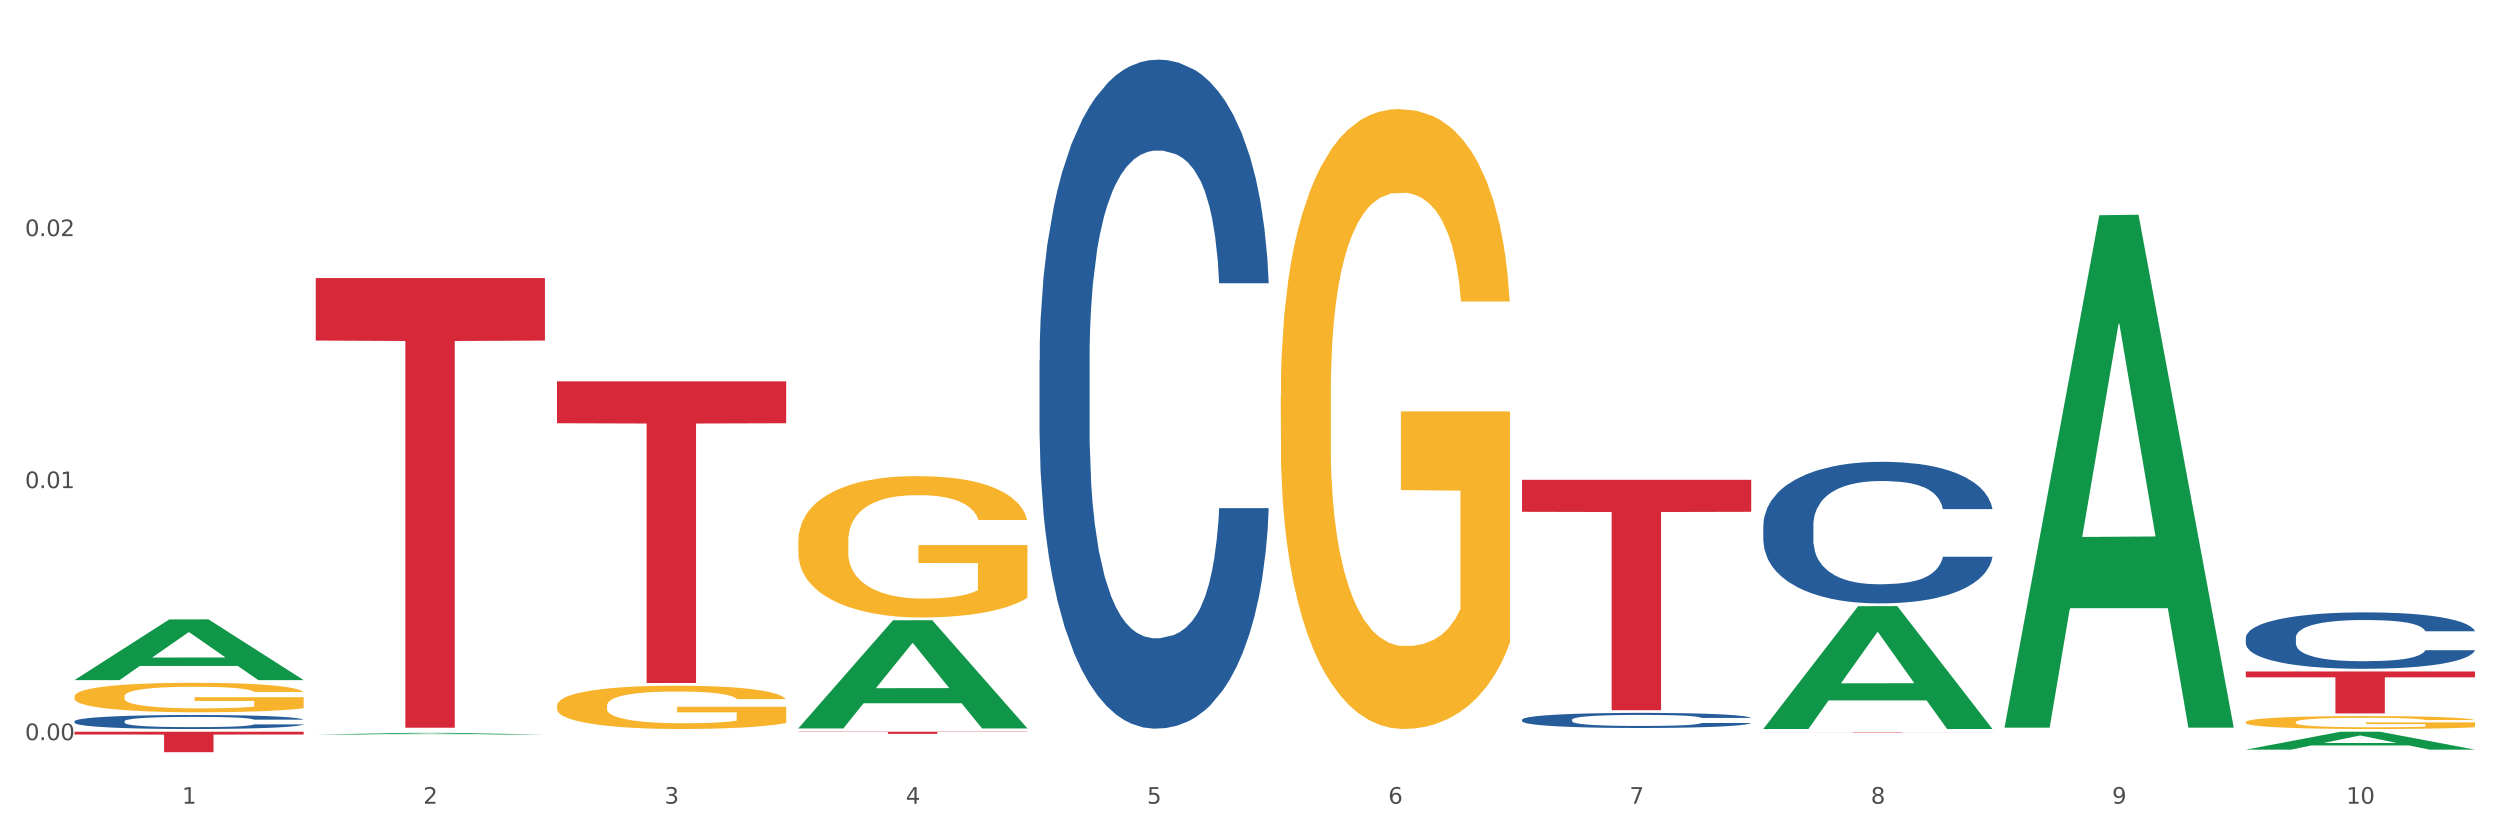 <?xml version="1.0" encoding="utf-8" standalone="no"?>
<!DOCTYPE svg PUBLIC "-//W3C//DTD SVG 1.1//EN"
  "http://www.w3.org/Graphics/SVG/1.1/DTD/svg11.dtd">
<svg xmlns:xlink="http://www.w3.org/1999/xlink" width="1080pt" height="360pt" viewBox="0 0 1080 360" xmlns="http://www.w3.org/2000/svg" version="1.1">
 <rect x="0" y="0" width="1080" height="360" fill="#333333" stroke="none"/>
 <defs>
  <style type="text/css">*{stroke-linejoin: round; stroke-linecap: butt}</style>
 </defs>
 <g id="figure_1">
  <g id="patch_1">
   <path d="M 0 360 
L 1080 360 
L 1080 0 
L 0 0 
z
" style="fill: #ffffff; stroke: #ffffff; stroke-linejoin: miter"/>
  </g>
  <g id="axes_1">
   <g id="matplotlib.axis_1">
    <g id="xtick_1">
     <g id="text_1">
      <!-- 1 -->
      <g style="fill: #4d4d4d" transform="translate(78.627 347.204) scale(0.096 -0.096)">
       <defs>
        <path id="DejaVuSans-31" d="M 794 531 
L 1825 531 
L 1825 4091 
L 703 3866 
L 703 4441 
L 1819 4666 
L 2450 4666 
L 2450 531 
L 3481 531 
L 3481 0 
L 794 0 
L 794 531 
z
" transform="scale(0.016)"/>
       </defs>
       <use xlink:href="#DejaVuSans-31"/>
      </g>
     </g>
    </g>
    <g id="xtick_2">
     <g id="text_2">
      <!-- 2 -->
      <g style="fill: #4d4d4d" transform="translate(182.851 347.204) scale(0.096 -0.096)">
       <defs>
        <path id="DejaVuSans-32" d="M 1228 531 
L 3431 531 
L 3431 0 
L 469 0 
L 469 531 
Q 828 903 1448 1529 
Q 2069 2156 2228 2338 
Q 2531 2678 2651 2914 
Q 2772 3150 2772 3378 
Q 2772 3750 2511 3984 
Q 2250 4219 1831 4219 
Q 1534 4219 1204 4116 
Q 875 4013 500 3803 
L 500 4441 
Q 881 4594 1212 4672 
Q 1544 4750 1819 4750 
Q 2544 4750 2975 4387 
Q 3406 4025 3406 3419 
Q 3406 3131 3298 2873 
Q 3191 2616 2906 2266 
Q 2828 2175 2409 1742 
Q 1991 1309 1228 531 
z
" transform="scale(0.016)"/>
       </defs>
       <use xlink:href="#DejaVuSans-32"/>
      </g>
     </g>
    </g>
    <g id="xtick_3">
     <g id="text_3">
      <!-- 3 -->
      <g style="fill: #4d4d4d" transform="translate(287.074 347.204) scale(0.096 -0.096)">
       <defs>
        <path id="DejaVuSans-33" d="M 2597 2516 
Q 3050 2419 3304 2112 
Q 3559 1806 3559 1356 
Q 3559 666 3084 287 
Q 2609 -91 1734 -91 
Q 1441 -91 1130 -33 
Q 819 25 488 141 
L 488 750 
Q 750 597 1062 519 
Q 1375 441 1716 441 
Q 2309 441 2620 675 
Q 2931 909 2931 1356 
Q 2931 1769 2642 2001 
Q 2353 2234 1838 2234 
L 1294 2234 
L 1294 2753 
L 1863 2753 
Q 2328 2753 2575 2939 
Q 2822 3125 2822 3475 
Q 2822 3834 2567 4026 
Q 2313 4219 1838 4219 
Q 1578 4219 1281 4162 
Q 984 4106 628 3988 
L 628 4550 
Q 988 4650 1302 4700 
Q 1616 4750 1894 4750 
Q 2613 4750 3031 4423 
Q 3450 4097 3450 3541 
Q 3450 3153 3228 2886 
Q 3006 2619 2597 2516 
z
" transform="scale(0.016)"/>
       </defs>
       <use xlink:href="#DejaVuSans-33"/>
      </g>
     </g>
    </g>
    <g id="xtick_4">
     <g id="text_4">
      <!-- 4 -->
      <g style="fill: #4d4d4d" transform="translate(391.298 347.204) scale(0.096 -0.096)">
       <defs>
        <path id="DejaVuSans-34" d="M 2419 4116 
L 825 1625 
L 2419 1625 
L 2419 4116 
z
M 2253 4666 
L 3047 4666 
L 3047 1625 
L 3713 1625 
L 3713 1100 
L 3047 1100 
L 3047 0 
L 2419 0 
L 2419 1100 
L 313 1100 
L 313 1709 
L 2253 4666 
z
" transform="scale(0.016)"/>
       </defs>
       <use xlink:href="#DejaVuSans-34"/>
      </g>
     </g>
    </g>
    <g id="xtick_5">
     <g id="text_5">
      <!-- 5 -->
      <g style="fill: #4d4d4d" transform="translate(495.522 347.204) scale(0.096 -0.096)">
       <defs>
        <path id="DejaVuSans-35" d="M 691 4666 
L 3169 4666 
L 3169 4134 
L 1269 4134 
L 1269 2991 
Q 1406 3038 1543 3061 
Q 1681 3084 1819 3084 
Q 2600 3084 3056 2656 
Q 3513 2228 3513 1497 
Q 3513 744 3044 326 
Q 2575 -91 1722 -91 
Q 1428 -91 1123 -41 
Q 819 9 494 109 
L 494 744 
Q 775 591 1075 516 
Q 1375 441 1709 441 
Q 2250 441 2565 725 
Q 2881 1009 2881 1497 
Q 2881 1984 2565 2268 
Q 2250 2553 1709 2553 
Q 1456 2553 1204 2497 
Q 953 2441 691 2322 
L 691 4666 
z
" transform="scale(0.016)"/>
       </defs>
       <use xlink:href="#DejaVuSans-35"/>
      </g>
     </g>
    </g>
    <g id="xtick_6">
     <g id="text_6">
      <!-- 6 -->
      <g style="fill: #4d4d4d" transform="translate(599.745 347.204) scale(0.096 -0.096)">
       <defs>
        <path id="DejaVuSans-36" d="M 2113 2584 
Q 1688 2584 1439 2293 
Q 1191 2003 1191 1497 
Q 1191 994 1439 701 
Q 1688 409 2113 409 
Q 2538 409 2786 701 
Q 3034 994 3034 1497 
Q 3034 2003 2786 2293 
Q 2538 2584 2113 2584 
z
M 3366 4563 
L 3366 3988 
Q 3128 4100 2886 4159 
Q 2644 4219 2406 4219 
Q 1781 4219 1451 3797 
Q 1122 3375 1075 2522 
Q 1259 2794 1537 2939 
Q 1816 3084 2150 3084 
Q 2853 3084 3261 2657 
Q 3669 2231 3669 1497 
Q 3669 778 3244 343 
Q 2819 -91 2113 -91 
Q 1303 -91 875 529 
Q 447 1150 447 2328 
Q 447 3434 972 4092 
Q 1497 4750 2381 4750 
Q 2619 4750 2861 4703 
Q 3103 4656 3366 4563 
z
" transform="scale(0.016)"/>
       </defs>
       <use xlink:href="#DejaVuSans-36"/>
      </g>
     </g>
    </g>
    <g id="xtick_7">
     <g id="text_7">
      <!-- 7 -->
      <g style="fill: #4d4d4d" transform="translate(703.969 347.204) scale(0.096 -0.096)">
       <defs>
        <path id="DejaVuSans-37" d="M 525 4666 
L 3525 4666 
L 3525 4397 
L 1831 0 
L 1172 0 
L 2766 4134 
L 525 4134 
L 525 4666 
z
" transform="scale(0.016)"/>
       </defs>
       <use xlink:href="#DejaVuSans-37"/>
      </g>
     </g>
    </g>
    <g id="xtick_8">
     <g id="text_8">
      <!-- 8 -->
      <g style="fill: #4d4d4d" transform="translate(808.193 347.204) scale(0.096 -0.096)">
       <defs>
        <path id="DejaVuSans-38" d="M 2034 2216 
Q 1584 2216 1326 1975 
Q 1069 1734 1069 1313 
Q 1069 891 1326 650 
Q 1584 409 2034 409 
Q 2484 409 2743 651 
Q 3003 894 3003 1313 
Q 3003 1734 2745 1975 
Q 2488 2216 2034 2216 
z
M 1403 2484 
Q 997 2584 770 2862 
Q 544 3141 544 3541 
Q 544 4100 942 4425 
Q 1341 4750 2034 4750 
Q 2731 4750 3128 4425 
Q 3525 4100 3525 3541 
Q 3525 3141 3298 2862 
Q 3072 2584 2669 2484 
Q 3125 2378 3379 2068 
Q 3634 1759 3634 1313 
Q 3634 634 3220 271 
Q 2806 -91 2034 -91 
Q 1263 -91 848 271 
Q 434 634 434 1313 
Q 434 1759 690 2068 
Q 947 2378 1403 2484 
z
M 1172 3481 
Q 1172 3119 1398 2916 
Q 1625 2713 2034 2713 
Q 2441 2713 2670 2916 
Q 2900 3119 2900 3481 
Q 2900 3844 2670 4047 
Q 2441 4250 2034 4250 
Q 1625 4250 1398 4047 
Q 1172 3844 1172 3481 
z
" transform="scale(0.016)"/>
       </defs>
       <use xlink:href="#DejaVuSans-38"/>
      </g>
     </g>
    </g>
    <g id="xtick_9">
     <g id="text_9">
      <!-- 9 -->
      <g style="fill: #4d4d4d" transform="translate(912.416 347.204) scale(0.096 -0.096)">
       <defs>
        <path id="DejaVuSans-39" d="M 703 97 
L 703 672 
Q 941 559 1184 500 
Q 1428 441 1663 441 
Q 2288 441 2617 861 
Q 2947 1281 2994 2138 
Q 2813 1869 2534 1725 
Q 2256 1581 1919 1581 
Q 1219 1581 811 2004 
Q 403 2428 403 3163 
Q 403 3881 828 4315 
Q 1253 4750 1959 4750 
Q 2769 4750 3195 4129 
Q 3622 3509 3622 2328 
Q 3622 1225 3098 567 
Q 2575 -91 1691 -91 
Q 1453 -91 1209 -44 
Q 966 3 703 97 
z
M 1959 2075 
Q 2384 2075 2632 2365 
Q 2881 2656 2881 3163 
Q 2881 3666 2632 3958 
Q 2384 4250 1959 4250 
Q 1534 4250 1286 3958 
Q 1038 3666 1038 3163 
Q 1038 2656 1286 2365 
Q 1534 2075 1959 2075 
z
" transform="scale(0.016)"/>
       </defs>
       <use xlink:href="#DejaVuSans-39"/>
      </g>
     </g>
    </g>
    <g id="xtick_10">
     <g id="text_10">
      <!-- 10 -->
      <g style="fill: #4d4d4d" transform="translate(1013.586 347.204) scale(0.096 -0.096)">
       <defs>
        <path id="DejaVuSans-30" d="M 2034 4250 
Q 1547 4250 1301 3770 
Q 1056 3291 1056 2328 
Q 1056 1369 1301 889 
Q 1547 409 2034 409 
Q 2525 409 2770 889 
Q 3016 1369 3016 2328 
Q 3016 3291 2770 3770 
Q 2525 4250 2034 4250 
z
M 2034 4750 
Q 2819 4750 3233 4129 
Q 3647 3509 3647 2328 
Q 3647 1150 3233 529 
Q 2819 -91 2034 -91 
Q 1250 -91 836 529 
Q 422 1150 422 2328 
Q 422 3509 836 4129 
Q 1250 4750 2034 4750 
z
" transform="scale(0.016)"/>
       </defs>
       <use xlink:href="#DejaVuSans-31"/>
       <use xlink:href="#DejaVuSans-30" transform="translate(63.623 0)"/>
      </g>
     </g>
    </g>
    <g id="xtick_11"/>
    <g id="xtick_12"/>
    <g id="xtick_13"/>
    <g id="xtick_14"/>
    <g id="xtick_15"/>
    <g id="xtick_16"/>
    <g id="xtick_17"/>
    <g id="xtick_18"/>
    <g id="xtick_19"/>
   </g>
   <g id="matplotlib.axis_2">
    <g id="ytick_1">
     <g id="text_11">
      <!-- 0.00 -->
      <g style="fill: #4d4d4d" transform="translate(10.8 319.744) scale(0.096 -0.096)">
       <defs>
        <path id="DejaVuSans-2e" d="M 684 794 
L 1344 794 
L 1344 0 
L 684 0 
L 684 794 
z
" transform="scale(0.016)"/>
       </defs>
       <use xlink:href="#DejaVuSans-30"/>
       <use xlink:href="#DejaVuSans-2e" transform="translate(63.623 0)"/>
       <use xlink:href="#DejaVuSans-30" transform="translate(95.41 0)"/>
       <use xlink:href="#DejaVuSans-30" transform="translate(159.033 0)"/>
      </g>
     </g>
    </g>
    <g id="ytick_2">
     <g id="text_12">
      <!-- 0.01 -->
      <g style="fill: #4d4d4d" transform="translate(10.8 210.872) scale(0.096 -0.096)">
       <use xlink:href="#DejaVuSans-30"/>
       <use xlink:href="#DejaVuSans-2e" transform="translate(63.623 0)"/>
       <use xlink:href="#DejaVuSans-30" transform="translate(95.41 0)"/>
       <use xlink:href="#DejaVuSans-31" transform="translate(159.033 0)"/>
      </g>
     </g>
    </g>
    <g id="ytick_3">
     <g id="text_13">
      <!-- 0.02 -->
      <g style="fill: #4d4d4d" transform="translate(10.8 101.999) scale(0.096 -0.096)">
       <use xlink:href="#DejaVuSans-30"/>
       <use xlink:href="#DejaVuSans-2e" transform="translate(63.623 0)"/>
       <use xlink:href="#DejaVuSans-30" transform="translate(95.41 0)"/>
       <use xlink:href="#DejaVuSans-32" transform="translate(159.033 0)"/>
      </g>
     </g>
    </g>
    <g id="ytick_4"/>
    <g id="ytick_5"/>
    <g id="ytick_6"/>
   </g>
   <g id="PolyCollection_1">
    <path d="M 32.175 293.76 
L 32.277 293.735 
L 73.107 267.587 
L 90.051 267.562 
L 131.187 293.809 
L 111.589 293.809 
L 102.709 287.697 
L 60.552 287.697 
L 60.246 287.796 
L 51.671 293.809 
L 32.175 293.809 
L 32.175 293.76 
L 65.86 284.05 
L 97.401 284.025 
L 81.783 273.157 
L 81.579 273.107 
L 81.375 273.181 
L 65.758 284.025 
L 65.86 284.05 
L 32.175 293.76 
z
" clip-path="url(#p7f51a0993c)" style="fill: #109648"/>
    <path d="M 970.188 290.082 
L 1069.2 290.082 
L 1069.2 292.598 
L 1030.252 292.615 
L 1030.252 308.187 
L 1008.901 308.187 
L 1008.901 292.615 
L 970.188 292.598 
L 970.188 290.099 
L 970.188 290.082 
z
" clip-path="url(#p7f51a0993c)" style="fill: #d62839"/>
    <path d="M 761.74 316.472 
L 860.753 316.472 
L 860.753 316.497 
L 821.805 316.498 
L 821.805 316.653 
L 800.454 316.653 
L 800.454 316.498 
L 761.74 316.497 
L 761.74 316.472 
L 761.74 316.472 
z
" clip-path="url(#p7f51a0993c)" style="fill: #d62839"/>
    <path d="M 657.517 207.272 
L 756.529 207.272 
L 756.529 221.104 
L 717.581 221.197 
L 717.581 306.804 
L 696.23 306.804 
L 696.23 221.197 
L 657.517 221.104 
L 657.517 207.366 
L 657.517 207.272 
z
" clip-path="url(#p7f51a0993c)" style="fill: #d62839"/>
    <path d="M 344.846 316.097 
L 443.858 316.097 
L 443.858 316.228 
L 404.91 316.229 
L 404.91 317.043 
L 383.559 317.043 
L 383.559 316.229 
L 344.846 316.228 
L 344.846 316.098 
L 344.846 316.097 
z
" clip-path="url(#p7f51a0993c)" style="fill: #d62839"/>
    <path d="M 240.622 164.731 
L 339.635 164.731 
L 339.635 182.843 
L 300.687 182.965 
L 300.687 295.064 
L 279.336 295.064 
L 279.336 182.965 
L 240.622 182.843 
L 240.622 164.853 
L 240.622 164.731 
z
" clip-path="url(#p7f51a0993c)" style="fill: #d62839"/>
    <path d="M 32.175 311.598 
L 32.292 311.592 
L 32.292 311.437 
L 32.643 311.227 
L 33.931 310.839 
L 35.569 310.546 
L 38.378 310.203 
L 39.899 310.059 
L 41.889 309.898 
L 45.985 309.638 
L 50.667 309.417 
L 53.944 309.295 
L 56.401 309.218 
L 61.902 309.079 
L 65.062 309.018 
L 68.339 308.968 
L 71.148 308.935 
L 75.829 308.896 
L 79.575 308.88 
L 83.905 308.874 
L 87.533 308.88 
L 92.331 308.902 
L 99.354 308.968 
L 102.045 309.007 
L 105.674 309.074 
L 109.419 309.162 
L 112.462 309.251 
L 115.973 309.378 
L 119.601 309.544 
L 123.112 309.754 
L 125.57 309.948 
L 127.559 310.153 
L 129.315 310.402 
L 130.602 310.673 
L 131.187 310.9 
L 109.77 310.9 
L 109.185 310.695 
L 108.014 310.474 
L 106.844 310.325 
L 105.557 310.203 
L 103.567 310.064 
L 101.811 309.976 
L 98.886 309.871 
L 96.194 309.804 
L 93.97 309.766 
L 91.278 309.732 
L 85.543 309.699 
L 81.447 309.699 
L 78.872 309.71 
L 75.712 309.738 
L 73.021 309.777 
L 69.861 309.843 
L 67.403 309.915 
L 64.945 310.009 
L 63.541 310.075 
L 61.434 310.197 
L 60.03 310.297 
L 58.157 310.468 
L 57.104 310.59 
L 55.231 310.906 
L 54.412 311.138 
L 54.061 311.299 
L 53.827 311.476 
L 53.827 312.339 
L 54.529 312.727 
L 55.114 312.893 
L 56.05 313.081 
L 57.806 313.325 
L 60.381 313.563 
L 63.072 313.734 
L 65.296 313.839 
L 67.403 313.917 
L 69.509 313.978 
L 72.084 314.033 
L 74.191 314.066 
L 77.351 314.1 
L 81.096 314.116 
L 84.022 314.116 
L 89.991 314.089 
L 92.683 314.061 
L 95.257 314.022 
L 98.066 313.961 
L 100.29 313.895 
L 101.577 313.845 
L 103.684 313.74 
L 105.322 313.629 
L 106.727 313.502 
L 107.663 313.391 
L 108.717 313.225 
L 109.536 313.037 
L 109.77 312.937 
L 131.187 312.937 
L 130.719 313.136 
L 129.9 313.33 
L 128.262 313.59 
L 126.974 313.74 
L 124.985 313.922 
L 122.878 314.077 
L 119.952 314.249 
L 117.26 314.376 
L 114.451 314.487 
L 111.408 314.587 
L 105.908 314.725 
L 103.918 314.764 
L 99.705 314.83 
L 96.428 314.869 
L 91.629 314.908 
L 86.714 314.93 
L 81.564 314.935 
L 77 314.924 
L 71.967 314.891 
L 68.807 314.858 
L 65.296 314.808 
L 61.2 314.731 
L 57.338 314.637 
L 53.71 314.526 
L 50.316 314.399 
L 47.156 314.255 
L 43.059 314.017 
L 40.016 313.784 
L 37.793 313.568 
L 36.271 313.386 
L 34.75 313.153 
L 33.931 312.993 
L 32.643 312.605 
L 32.175 312.245 
L 32.175 311.598 
z
" clip-path="url(#p7f51a0993c)" style="fill: #255c99"/>
    <path d="M 449.069 155.627 
L 449.187 155.363 
L 449.187 147.972 
L 449.538 137.942 
L 450.825 119.465 
L 452.464 105.475 
L 455.272 89.11 
L 456.794 82.247 
L 458.783 74.592 
L 462.88 62.186 
L 467.561 51.627 
L 470.838 45.82 
L 473.296 42.125 
L 478.797 35.526 
L 481.957 32.622 
L 485.234 30.247 
L 488.042 28.663 
L 492.724 26.815 
L 496.469 26.023 
L 500.799 25.759 
L 504.427 26.023 
L 509.226 27.079 
L 516.248 30.247 
L 518.94 32.095 
L 522.568 35.262 
L 526.313 39.485 
L 529.356 43.709 
L 532.867 49.78 
L 536.495 57.698 
L 540.006 67.729 
L 542.464 76.967 
L 544.454 86.734 
L 546.209 98.612 
L 547.497 111.546 
L 548.082 122.368 
L 526.664 122.368 
L 526.079 112.602 
L 524.909 102.044 
L 523.738 94.917 
L 522.451 89.11 
L 520.461 82.511 
L 518.706 78.287 
L 515.78 73.272 
L 513.088 70.105 
L 510.864 68.257 
L 508.173 66.673 
L 502.438 65.089 
L 498.342 65.089 
L 495.767 65.617 
L 492.607 66.937 
L 489.915 68.785 
L 486.755 71.952 
L 484.297 75.384 
L 481.84 79.871 
L 480.435 83.039 
L 478.328 88.846 
L 476.924 93.597 
L 475.051 101.78 
L 473.998 107.587 
L 472.126 122.632 
L 471.306 133.719 
L 470.955 141.373 
L 470.721 149.82 
L 470.721 190.998 
L 471.423 209.475 
L 472.009 217.393 
L 472.945 226.368 
L 474.7 237.982 
L 477.275 249.332 
L 479.967 257.515 
L 482.191 262.53 
L 484.297 266.226 
L 486.404 269.129 
L 488.979 271.769 
L 491.085 273.353 
L 494.245 274.936 
L 497.991 275.728 
L 500.916 275.728 
L 506.885 274.409 
L 509.577 273.089 
L 512.152 271.241 
L 514.961 268.337 
L 517.184 265.17 
L 518.472 262.794 
L 520.578 257.779 
L 522.217 252.5 
L 523.621 246.429 
L 524.558 241.15 
L 525.611 233.231 
L 526.43 224.256 
L 526.664 219.505 
L 548.082 219.505 
L 547.614 229.008 
L 546.795 238.246 
L 545.156 250.652 
L 543.869 257.779 
L 541.879 266.49 
L 539.772 273.881 
L 536.846 282.063 
L 534.155 288.134 
L 531.346 293.414 
L 528.303 298.165 
L 522.802 304.764 
L 520.813 306.611 
L 516.599 309.779 
L 513.322 311.627 
L 508.524 313.474 
L 503.608 314.53 
L 498.459 314.794 
L 493.894 314.266 
L 488.862 312.683 
L 485.702 311.099 
L 482.191 308.723 
L 478.094 305.028 
L 474.232 300.54 
L 470.604 295.261 
L 467.21 289.19 
L 464.05 282.327 
L 459.954 270.977 
L 456.911 259.891 
L 454.687 249.596 
L 453.166 240.886 
L 451.644 229.8 
L 450.825 222.145 
L 449.538 203.668 
L 449.069 186.51 
L 449.069 155.627 
z
" clip-path="url(#p7f51a0993c)" style="fill: #255c99"/>
    <path d="M 657.517 310.897 
L 657.634 310.891 
L 657.634 310.724 
L 657.985 310.497 
L 659.272 310.08 
L 660.911 309.764 
L 663.72 309.395 
L 665.241 309.24 
L 667.231 309.067 
L 671.327 308.787 
L 676.008 308.549 
L 679.285 308.418 
L 681.743 308.334 
L 687.244 308.185 
L 690.404 308.12 
L 693.681 308.066 
L 696.49 308.03 
L 701.171 307.989 
L 704.916 307.971 
L 709.247 307.965 
L 712.875 307.971 
L 717.673 307.995 
L 724.695 308.066 
L 727.387 308.108 
L 731.015 308.179 
L 734.76 308.275 
L 737.803 308.37 
L 741.314 308.507 
L 744.943 308.686 
L 748.454 308.912 
L 750.911 309.121 
L 752.901 309.341 
L 754.657 309.61 
L 755.944 309.901 
L 756.529 310.146 
L 735.112 310.146 
L 734.526 309.925 
L 733.356 309.687 
L 732.186 309.526 
L 730.898 309.395 
L 728.909 309.246 
L 727.153 309.151 
L 724.227 309.037 
L 721.535 308.966 
L 719.312 308.924 
L 716.62 308.889 
L 710.885 308.853 
L 706.789 308.853 
L 704.214 308.865 
L 701.054 308.894 
L 698.362 308.936 
L 695.202 309.008 
L 692.745 309.085 
L 690.287 309.186 
L 688.882 309.258 
L 686.776 309.389 
L 685.371 309.496 
L 683.499 309.681 
L 682.445 309.812 
L 680.573 310.152 
L 679.754 310.402 
L 679.402 310.575 
L 679.168 310.765 
L 679.168 311.695 
L 679.871 312.112 
L 680.456 312.291 
L 681.392 312.494 
L 683.148 312.756 
L 685.722 313.012 
L 688.414 313.197 
L 690.638 313.31 
L 692.745 313.393 
L 694.851 313.459 
L 697.426 313.518 
L 699.533 313.554 
L 702.693 313.59 
L 706.438 313.608 
L 709.364 313.608 
L 715.332 313.578 
L 718.024 313.548 
L 720.599 313.506 
L 723.408 313.441 
L 725.632 313.369 
L 726.919 313.316 
L 729.026 313.203 
L 730.664 313.083 
L 732.069 312.946 
L 733.005 312.827 
L 734.058 312.648 
L 734.877 312.446 
L 735.112 312.339 
L 756.529 312.339 
L 756.061 312.553 
L 755.242 312.762 
L 753.603 313.042 
L 752.316 313.203 
L 750.326 313.399 
L 748.22 313.566 
L 745.294 313.751 
L 742.602 313.888 
L 739.793 314.007 
L 736.75 314.114 
L 731.249 314.263 
L 729.26 314.305 
L 725.046 314.376 
L 721.769 314.418 
L 716.971 314.46 
L 712.055 314.484 
L 706.906 314.49 
L 702.341 314.478 
L 697.309 314.442 
L 694.149 314.406 
L 690.638 314.353 
L 686.542 314.269 
L 682.679 314.168 
L 679.051 314.049 
L 675.657 313.912 
L 672.497 313.757 
L 668.401 313.501 
L 665.358 313.25 
L 663.134 313.018 
L 661.613 312.821 
L 660.091 312.571 
L 659.272 312.398 
L 657.985 311.981 
L 657.517 311.594 
L 657.517 310.897 
z
" clip-path="url(#p7f51a0993c)" style="fill: #255c99"/>
    <path d="M 761.74 226.98 
L 761.857 226.924 
L 761.857 225.36 
L 762.208 223.237 
L 763.496 219.326 
L 765.134 216.366 
L 767.943 212.902 
L 769.465 211.449 
L 771.454 209.829 
L 775.551 207.204 
L 780.232 204.969 
L 783.509 203.74 
L 785.967 202.958 
L 791.467 201.561 
L 794.627 200.947 
L 797.904 200.444 
L 800.713 200.109 
L 805.395 199.718 
L 809.14 199.55 
L 813.47 199.494 
L 817.098 199.55 
L 821.897 199.773 
L 828.919 200.444 
L 831.611 200.835 
L 835.239 201.505 
L 838.984 202.399 
L 842.027 203.293 
L 845.538 204.578 
L 849.166 206.254 
L 852.677 208.377 
L 855.135 210.332 
L 857.125 212.399 
L 858.88 214.913 
L 860.168 217.651 
L 860.753 219.941 
L 839.335 219.941 
L 838.75 217.874 
L 837.58 215.639 
L 836.409 214.131 
L 835.122 212.902 
L 833.132 211.505 
L 831.377 210.611 
L 828.451 209.55 
L 825.759 208.88 
L 823.535 208.488 
L 820.843 208.153 
L 815.109 207.818 
L 811.012 207.818 
L 808.438 207.93 
L 805.278 208.209 
L 802.586 208.6 
L 799.426 209.271 
L 796.968 209.997 
L 794.51 210.947 
L 793.106 211.617 
L 790.999 212.846 
L 789.595 213.852 
L 787.722 215.583 
L 786.669 216.813 
L 784.796 219.997 
L 783.977 222.343 
L 783.626 223.963 
L 783.392 225.751 
L 783.392 234.466 
L 784.094 238.377 
L 784.679 240.053 
L 785.616 241.952 
L 787.371 244.41 
L 789.946 246.813 
L 792.638 248.544 
L 794.862 249.606 
L 796.968 250.388 
L 799.075 251.003 
L 801.65 251.561 
L 803.756 251.896 
L 806.916 252.232 
L 810.661 252.399 
L 813.587 252.399 
L 819.556 252.12 
L 822.248 251.841 
L 824.823 251.449 
L 827.632 250.835 
L 829.855 250.165 
L 831.143 249.662 
L 833.249 248.6 
L 834.888 247.483 
L 836.292 246.198 
L 837.229 245.081 
L 838.282 243.405 
L 839.101 241.505 
L 839.335 240.5 
L 860.753 240.5 
L 860.285 242.511 
L 859.465 244.466 
L 857.827 247.092 
L 856.539 248.6 
L 854.55 250.444 
L 852.443 252.008 
L 849.517 253.74 
L 846.825 255.025 
L 844.017 256.142 
L 840.974 257.148 
L 835.473 258.544 
L 833.483 258.935 
L 829.27 259.606 
L 825.993 259.997 
L 821.195 260.388 
L 816.279 260.611 
L 811.13 260.667 
L 806.565 260.556 
L 801.533 260.22 
L 798.373 259.885 
L 794.862 259.382 
L 790.765 258.6 
L 786.903 257.651 
L 783.275 256.533 
L 779.881 255.248 
L 776.721 253.796 
L 772.625 251.394 
L 769.582 249.047 
L 767.358 246.868 
L 765.837 245.025 
L 764.315 242.678 
L 763.496 241.058 
L 762.208 237.148 
L 761.74 233.516 
L 761.74 226.98 
z
" clip-path="url(#p7f51a0993c)" style="fill: #255c99"/>
    <path d="M 970.188 275.5 
L 970.305 275.478 
L 970.305 274.855 
L 970.656 274.009 
L 971.943 272.451 
L 973.582 271.271 
L 976.39 269.891 
L 977.912 269.313 
L 979.902 268.667 
L 983.998 267.621 
L 988.679 266.731 
L 991.956 266.241 
L 994.414 265.929 
L 999.915 265.373 
L 1003.075 265.128 
L 1006.352 264.928 
L 1009.161 264.794 
L 1013.842 264.639 
L 1017.587 264.572 
L 1021.917 264.55 
L 1025.546 264.572 
L 1030.344 264.661 
L 1037.366 264.928 
L 1040.058 265.084 
L 1043.686 265.351 
L 1047.431 265.707 
L 1050.474 266.063 
L 1053.985 266.575 
L 1057.613 267.243 
L 1061.125 268.088 
L 1063.582 268.867 
L 1065.572 269.691 
L 1067.327 270.692 
L 1068.615 271.783 
L 1069.2 272.696 
L 1047.782 272.696 
L 1047.197 271.872 
L 1046.027 270.982 
L 1044.857 270.381 
L 1043.569 269.891 
L 1041.58 269.335 
L 1039.824 268.979 
L 1036.898 268.556 
L 1034.206 268.289 
L 1031.983 268.133 
L 1029.291 267.999 
L 1023.556 267.866 
L 1019.46 267.866 
L 1016.885 267.91 
L 1013.725 268.022 
L 1011.033 268.177 
L 1007.873 268.444 
L 1005.415 268.734 
L 1002.958 269.112 
L 1001.553 269.379 
L 999.447 269.869 
L 998.042 270.27 
L 996.17 270.96 
L 995.116 271.449 
L 993.244 272.718 
L 992.424 273.653 
L 992.073 274.298 
L 991.839 275.01 
L 991.839 278.482 
L 992.541 280.04 
L 993.127 280.708 
L 994.063 281.465 
L 995.818 282.444 
L 998.393 283.401 
L 1001.085 284.091 
L 1003.309 284.514 
L 1005.415 284.826 
L 1007.522 285.071 
L 1010.097 285.293 
L 1012.203 285.427 
L 1015.363 285.56 
L 1019.109 285.627 
L 1022.035 285.627 
L 1028.003 285.516 
L 1030.695 285.404 
L 1033.27 285.249 
L 1036.079 285.004 
L 1038.303 284.737 
L 1039.59 284.536 
L 1041.697 284.113 
L 1043.335 283.668 
L 1044.739 283.156 
L 1045.676 282.711 
L 1046.729 282.044 
L 1047.548 281.287 
L 1047.782 280.886 
L 1069.2 280.886 
L 1068.732 281.687 
L 1067.913 282.466 
L 1066.274 283.513 
L 1064.987 284.113 
L 1062.997 284.848 
L 1060.89 285.471 
L 1057.965 286.161 
L 1055.273 286.673 
L 1052.464 287.118 
L 1049.421 287.519 
L 1043.92 288.075 
L 1041.931 288.231 
L 1037.717 288.498 
L 1034.44 288.654 
L 1029.642 288.81 
L 1024.726 288.899 
L 1019.577 288.921 
L 1015.012 288.876 
L 1009.98 288.743 
L 1006.82 288.609 
L 1003.309 288.409 
L 999.212 288.097 
L 995.35 287.719 
L 991.722 287.274 
L 988.328 286.762 
L 985.168 286.183 
L 981.072 285.226 
L 978.029 284.292 
L 975.805 283.423 
L 974.284 282.689 
L 972.762 281.754 
L 971.943 281.109 
L 970.656 279.551 
L 970.188 278.104 
L 970.188 275.5 
z
" clip-path="url(#p7f51a0993c)" style="fill: #255c99"/>
    <path d="M 136.399 120.135 
L 235.411 120.135 
L 235.411 147.127 
L 196.463 147.31 
L 196.463 314.372 
L 175.112 314.372 
L 175.112 147.31 
L 136.399 147.127 
L 136.399 120.317 
L 136.399 120.135 
z
" clip-path="url(#p7f51a0993c)" style="fill: #d62839"/>
    <path d="M 32.175 316.097 
L 131.187 316.097 
L 131.187 317.327 
L 92.239 317.335 
L 92.239 324.95 
L 70.888 324.95 
L 70.888 317.335 
L 32.175 317.327 
L 32.175 316.105 
L 32.175 316.097 
z
" clip-path="url(#p7f51a0993c)" style="fill: #d62839"/>
    <path d="M 32.175 300.859 
L 32.292 300.847 
L 32.292 300.428 
L 32.526 300.068 
L 33.695 299.195 
L 35.448 298.473 
L 36.734 298.089 
L 38.02 297.775 
L 39.54 297.461 
L 41.41 297.135 
L 44.8 296.658 
L 46.904 296.414 
L 49.476 296.158 
L 54.152 295.785 
L 57.542 295.576 
L 61.049 295.401 
L 66.777 295.192 
L 70.517 295.099 
L 74.492 295.029 
L 79.285 294.982 
L 82.909 294.971 
L 90.858 295.006 
L 97.638 295.11 
L 100.911 295.192 
L 105.119 295.331 
L 107.34 295.425 
L 110.964 295.611 
L 114.705 295.855 
L 117.277 296.065 
L 121.134 296.46 
L 124.057 296.856 
L 126.745 297.345 
L 128.148 297.682 
L 129.2 297.996 
L 130.135 298.357 
L 131.071 298.927 
L 110.029 298.927 
L 109.211 298.52 
L 107.925 298.136 
L 106.054 297.764 
L 104.418 297.531 
L 101.612 297.24 
L 99.041 297.054 
L 96.352 296.914 
L 93.079 296.798 
L 90.507 296.74 
L 86.883 296.693 
L 79.752 296.705 
L 74.96 296.798 
L 71.686 296.914 
L 69.582 297.019 
L 67.712 297.135 
L 65.608 297.298 
L 63.153 297.542 
L 61.399 297.764 
L 59.646 298.043 
L 58.243 298.322 
L 56.957 298.648 
L 55.905 298.997 
L 55.087 299.358 
L 54.386 299.8 
L 53.801 300.533 
L 53.801 302.127 
L 54.035 302.488 
L 54.619 302.965 
L 55.321 303.326 
L 56.49 303.756 
L 57.542 304.047 
L 59.529 304.466 
L 61.75 304.815 
L 63.504 305.037 
L 65.257 305.223 
L 68.296 305.479 
L 71.686 305.688 
L 74.609 305.816 
L 78.583 305.933 
L 81.272 305.979 
L 83.61 306.002 
L 89.338 306.002 
L 93.429 305.967 
L 97.988 305.886 
L 101.495 305.781 
L 104.418 305.653 
L 107.691 305.444 
L 109.795 305.246 
L 109.795 302.814 
L 84.078 302.802 
L 84.078 301.185 
L 131.187 301.185 
L 131.187 305.933 
L 129.2 306.177 
L 126.979 306.398 
L 124.641 306.596 
L 121.134 306.84 
L 116.926 307.073 
L 113.185 307.236 
L 109.211 307.376 
L 104.535 307.504 
L 98.456 307.62 
L 94.715 307.666 
L 90.039 307.701 
L 84.545 307.713 
L 79.752 307.69 
L 75.076 307.632 
L 70.167 307.527 
L 65.374 307.376 
L 61.75 307.224 
L 58.126 307.038 
L 54.269 306.794 
L 51.229 306.561 
L 48.891 306.351 
L 46.32 306.084 
L 43.514 305.735 
L 41.41 305.421 
L 39.54 305.095 
L 37.552 304.676 
L 36.15 304.315 
L 34.747 303.861 
L 33.928 303.524 
L 32.993 303 
L 32.292 302.267 
L 32.175 300.859 
z
" clip-path="url(#p7f51a0993c)" style="fill: #f7b32b"/>
    <path d="M 240.622 304.871 
L 240.739 304.854 
L 240.739 304.239 
L 240.973 303.71 
L 242.142 302.428 
L 243.895 301.369 
L 245.181 300.805 
L 246.467 300.344 
L 247.987 299.882 
L 249.857 299.404 
L 253.247 298.703 
L 255.351 298.344 
L 257.923 297.969 
L 262.599 297.422 
L 265.989 297.114 
L 269.496 296.858 
L 275.224 296.55 
L 278.965 296.414 
L 282.939 296.311 
L 287.732 296.243 
L 291.356 296.226 
L 299.305 296.277 
L 306.085 296.431 
L 309.358 296.55 
L 313.566 296.755 
L 315.788 296.892 
L 319.411 297.165 
L 323.152 297.524 
L 325.724 297.832 
L 329.581 298.413 
L 332.504 298.994 
L 335.193 299.711 
L 336.595 300.207 
L 337.647 300.668 
L 338.583 301.198 
L 339.518 302.035 
L 318.476 302.035 
L 317.658 301.437 
L 316.372 300.873 
L 314.502 300.326 
L 312.865 299.985 
L 310.06 299.558 
L 307.488 299.284 
L 304.799 299.079 
L 301.526 298.908 
L 298.954 298.823 
L 295.33 298.754 
L 288.2 298.772 
L 283.407 298.908 
L 280.134 299.079 
L 278.03 299.233 
L 276.159 299.404 
L 274.055 299.643 
L 271.6 300.002 
L 269.847 300.326 
L 268.093 300.737 
L 266.69 301.147 
L 265.405 301.625 
L 264.352 302.138 
L 263.534 302.667 
L 262.833 303.317 
L 262.248 304.393 
L 262.248 306.734 
L 262.482 307.264 
L 263.067 307.964 
L 263.768 308.494 
L 264.937 309.126 
L 265.989 309.553 
L 267.976 310.168 
L 270.197 310.681 
L 271.951 311.006 
L 273.704 311.279 
L 276.744 311.655 
L 280.134 311.962 
L 283.056 312.15 
L 287.031 312.321 
L 289.719 312.39 
L 292.057 312.424 
L 297.785 312.424 
L 301.877 312.372 
L 306.436 312.253 
L 309.943 312.099 
L 312.865 311.911 
L 316.138 311.604 
L 318.242 311.313 
L 318.242 307.742 
L 292.525 307.725 
L 292.525 305.35 
L 339.635 305.35 
L 339.635 312.321 
L 337.647 312.68 
L 335.426 313.005 
L 333.088 313.295 
L 329.581 313.654 
L 325.373 313.996 
L 321.632 314.235 
L 317.658 314.44 
L 312.982 314.628 
L 306.903 314.799 
L 303.163 314.867 
L 298.487 314.918 
L 292.992 314.935 
L 288.2 314.901 
L 283.524 314.816 
L 278.614 314.662 
L 273.821 314.44 
L 270.197 314.218 
L 266.574 313.944 
L 262.716 313.586 
L 259.677 313.244 
L 257.339 312.936 
L 254.767 312.543 
L 251.961 312.031 
L 249.857 311.569 
L 247.987 311.091 
L 246 310.476 
L 244.597 309.946 
L 243.194 309.28 
L 242.376 308.784 
L 241.441 308.015 
L 240.739 306.939 
L 240.622 304.871 
z
" clip-path="url(#p7f51a0993c)" style="fill: #f7b32b"/>
    <path d="M 136.399 317.318 
L 136.501 317.317 
L 177.331 316.599 
L 194.275 316.598 
L 235.411 317.319 
L 215.813 317.319 
L 206.932 317.151 
L 164.775 317.151 
L 164.469 317.154 
L 155.895 317.319 
L 136.399 317.319 
L 136.399 317.318 
L 170.083 317.051 
L 201.624 317.05 
L 186.007 316.752 
L 185.803 316.751 
L 185.599 316.753 
L 169.981 317.05 
L 170.083 317.051 
L 136.399 317.318 
z
" clip-path="url(#p7f51a0993c)" style="fill: #109648"/>
    <path d="M 344.846 314.604 
L 344.948 314.56 
L 385.778 267.962 
L 402.722 267.918 
L 443.858 314.692 
L 424.26 314.692 
L 415.379 303.8 
L 373.223 303.8 
L 372.916 303.976 
L 364.342 314.692 
L 344.846 314.692 
L 344.846 314.604 
L 378.53 297.3 
L 410.072 297.256 
L 394.454 277.888 
L 394.25 277.8 
L 394.046 277.932 
L 378.428 297.256 
L 378.53 297.3 
L 344.846 314.604 
z
" clip-path="url(#p7f51a0993c)" style="fill: #109648"/>
    <path d="M 761.74 314.836 
L 761.842 314.786 
L 802.672 261.879 
L 819.617 261.829 
L 860.753 314.935 
L 841.154 314.935 
L 832.274 302.569 
L 790.117 302.569 
L 789.811 302.768 
L 781.237 314.935 
L 761.74 314.935 
L 761.74 314.836 
L 795.425 295.189 
L 826.966 295.139 
L 811.349 273.148 
L 811.144 273.048 
L 810.94 273.198 
L 795.323 295.139 
L 795.425 295.189 
L 761.74 314.836 
z
" clip-path="url(#p7f51a0993c)" style="fill: #109648"/>
    <path d="M 970.188 311.93 
L 970.304 311.925 
L 970.304 311.741 
L 970.538 311.583 
L 971.707 311.2 
L 973.461 310.884 
L 974.747 310.716 
L 976.032 310.578 
L 977.552 310.44 
L 979.422 310.297 
L 982.813 310.088 
L 984.917 309.981 
L 987.488 309.869 
L 992.164 309.705 
L 995.554 309.614 
L 999.061 309.537 
L 1004.789 309.445 
L 1008.53 309.404 
L 1012.505 309.374 
L 1017.297 309.353 
L 1020.921 309.348 
L 1028.87 309.364 
L 1035.65 309.41 
L 1038.923 309.445 
L 1043.132 309.506 
L 1045.353 309.547 
L 1048.977 309.629 
L 1052.717 309.736 
L 1055.289 309.828 
L 1059.147 310.001 
L 1062.069 310.175 
L 1064.758 310.389 
L 1066.161 310.537 
L 1067.213 310.675 
L 1068.148 310.833 
L 1069.083 311.083 
L 1048.041 311.083 
L 1047.223 310.905 
L 1045.937 310.736 
L 1044.067 310.573 
L 1042.43 310.471 
L 1039.625 310.343 
L 1037.053 310.262 
L 1034.364 310.2 
L 1031.091 310.149 
L 1028.52 310.124 
L 1024.896 310.103 
L 1017.765 310.109 
L 1012.972 310.149 
L 1009.699 310.2 
L 1007.595 310.246 
L 1005.724 310.297 
L 1003.62 310.369 
L 1001.165 310.476 
L 999.412 310.573 
L 997.659 310.695 
L 996.256 310.818 
L 994.97 310.961 
L 993.918 311.114 
L 993.1 311.272 
L 992.398 311.466 
L 991.814 311.787 
L 991.814 312.486 
L 992.047 312.644 
L 992.632 312.854 
L 993.333 313.012 
L 994.502 313.201 
L 995.554 313.328 
L 997.542 313.512 
L 999.763 313.665 
L 1001.516 313.762 
L 1003.27 313.844 
L 1006.309 313.956 
L 1009.699 314.048 
L 1012.621 314.104 
L 1016.596 314.155 
L 1019.285 314.175 
L 1021.623 314.185 
L 1027.351 314.185 
L 1031.442 314.17 
L 1036.001 314.134 
L 1039.508 314.088 
L 1042.43 314.032 
L 1045.704 313.94 
L 1047.808 313.854 
L 1047.808 312.787 
L 1022.09 312.782 
L 1022.09 312.073 
L 1069.2 312.073 
L 1069.2 314.155 
L 1067.213 314.262 
L 1064.992 314.359 
L 1062.654 314.446 
L 1059.147 314.553 
L 1054.938 314.655 
L 1051.198 314.726 
L 1047.223 314.787 
L 1042.547 314.844 
L 1036.469 314.895 
L 1032.728 314.915 
L 1028.052 314.93 
L 1022.558 314.935 
L 1017.765 314.925 
L 1013.089 314.9 
L 1008.179 314.854 
L 1003.387 314.787 
L 999.763 314.721 
L 996.139 314.64 
L 992.281 314.532 
L 989.242 314.43 
L 986.904 314.338 
L 984.332 314.221 
L 981.527 314.068 
L 979.422 313.93 
L 977.552 313.787 
L 975.565 313.604 
L 974.162 313.446 
L 972.759 313.247 
L 971.941 313.099 
L 971.006 312.869 
L 970.304 312.548 
L 970.188 311.93 
z
" clip-path="url(#p7f51a0993c)" style="fill: #f7b32b"/>
    <path d="M 553.293 170.867 
L 553.41 170.623 
L 553.41 161.817 
L 553.644 154.235 
L 554.813 135.89 
L 556.566 120.725 
L 557.852 112.653 
L 559.138 106.049 
L 560.658 99.445 
L 562.528 92.596 
L 565.918 82.567 
L 568.022 77.431 
L 570.594 72.05 
L 575.27 64.222 
L 578.66 59.82 
L 582.167 56.151 
L 587.895 51.748 
L 591.636 49.791 
L 595.61 48.324 
L 600.403 47.345 
L 604.027 47.101 
L 611.976 47.834 
L 618.756 50.036 
L 622.029 51.748 
L 626.237 54.683 
L 628.458 56.64 
L 632.082 60.553 
L 635.823 65.69 
L 638.395 70.093 
L 642.252 78.409 
L 645.175 86.725 
L 647.863 96.999 
L 649.266 104.092 
L 650.318 110.696 
L 651.253 118.279 
L 652.189 130.264 
L 631.147 130.264 
L 630.329 121.703 
L 629.043 113.631 
L 627.173 105.804 
L 625.536 100.912 
L 622.73 94.797 
L 620.159 90.884 
L 617.47 87.948 
L 614.197 85.502 
L 611.625 84.279 
L 608.001 83.301 
L 600.87 83.546 
L 596.078 85.502 
L 592.805 87.948 
L 590.7 90.15 
L 588.83 92.596 
L 586.726 96.02 
L 584.271 101.157 
L 582.518 105.804 
L 580.764 111.674 
L 579.361 117.545 
L 578.075 124.394 
L 577.023 131.732 
L 576.205 139.314 
L 575.504 148.609 
L 574.919 164.018 
L 574.919 197.528 
L 575.153 205.111 
L 575.737 215.139 
L 576.439 222.722 
L 577.608 231.772 
L 578.66 237.887 
L 580.647 246.693 
L 582.868 254.031 
L 584.622 258.678 
L 586.375 262.591 
L 589.415 267.973 
L 592.805 272.375 
L 595.727 275.066 
L 599.702 277.512 
L 602.39 278.49 
L 604.728 278.98 
L 610.456 278.98 
L 614.548 278.246 
L 619.107 276.534 
L 622.613 274.332 
L 625.536 271.642 
L 628.809 267.239 
L 630.913 263.081 
L 630.913 211.96 
L 605.196 211.715 
L 605.196 177.716 
L 652.306 177.716 
L 652.306 277.512 
L 650.318 282.649 
L 648.097 287.296 
L 645.759 291.454 
L 642.252 296.591 
L 638.044 301.483 
L 634.303 304.907 
L 630.329 307.842 
L 625.653 310.533 
L 619.574 312.979 
L 615.833 313.957 
L 611.158 314.691 
L 605.663 314.935 
L 600.87 314.446 
L 596.195 313.223 
L 591.285 311.022 
L 586.492 307.842 
L 582.868 304.662 
L 579.244 300.749 
L 575.387 295.612 
L 572.347 290.72 
L 570.009 286.317 
L 567.438 280.692 
L 564.632 273.354 
L 562.528 266.75 
L 560.658 259.901 
L 558.67 251.095 
L 557.268 243.513 
L 555.865 233.973 
L 555.047 226.88 
L 554.111 215.873 
L 553.41 200.464 
L 553.293 170.867 
z
" clip-path="url(#p7f51a0993c)" style="fill: #f7b32b"/>
    <path d="M 344.846 233.904 
L 344.963 233.848 
L 344.963 231.84 
L 345.197 230.111 
L 346.366 225.927 
L 348.119 222.469 
L 349.405 220.628 
L 350.691 219.122 
L 352.21 217.616 
L 354.081 216.054 
L 357.471 213.768 
L 359.575 212.596 
L 362.147 211.369 
L 366.823 209.584 
L 370.213 208.58 
L 373.72 207.744 
L 379.448 206.74 
L 383.188 206.293 
L 387.163 205.959 
L 391.956 205.736 
L 395.579 205.68 
L 403.529 205.847 
L 410.309 206.349 
L 413.582 206.74 
L 417.79 207.409 
L 420.011 207.855 
L 423.635 208.748 
L 427.376 209.919 
L 429.947 210.923 
L 433.805 212.819 
L 436.728 214.716 
L 439.416 217.058 
L 440.819 218.676 
L 441.871 220.182 
L 442.806 221.911 
L 443.741 224.644 
L 422.7 224.644 
L 421.882 222.692 
L 420.596 220.851 
L 418.725 219.067 
L 417.089 217.951 
L 414.283 216.556 
L 411.711 215.664 
L 409.023 214.995 
L 405.75 214.437 
L 403.178 214.158 
L 399.554 213.935 
L 392.423 213.991 
L 387.63 214.437 
L 384.357 214.995 
L 382.253 215.497 
L 380.383 216.054 
L 378.279 216.835 
L 375.824 218.007 
L 374.07 219.067 
L 372.317 220.405 
L 370.914 221.744 
L 369.628 223.306 
L 368.576 224.979 
L 367.758 226.708 
L 367.056 228.828 
L 366.472 232.342 
L 366.472 239.983 
L 366.706 241.712 
L 367.29 243.999 
L 367.992 245.728 
L 369.161 247.792 
L 370.213 249.187 
L 372.2 251.195 
L 374.421 252.868 
L 376.174 253.928 
L 377.928 254.82 
L 380.967 256.047 
L 384.357 257.051 
L 387.28 257.665 
L 391.254 258.223 
L 393.943 258.446 
L 396.281 258.557 
L 402.009 258.557 
L 406.1 258.39 
L 410.659 258 
L 414.166 257.498 
L 417.089 256.884 
L 420.362 255.88 
L 422.466 254.932 
L 422.466 243.274 
L 396.748 243.218 
L 396.748 235.465 
L 443.858 235.465 
L 443.858 258.223 
L 441.871 259.394 
L 439.65 260.454 
L 437.312 261.402 
L 433.805 262.574 
L 429.597 263.689 
L 425.856 264.47 
L 421.882 265.139 
L 417.206 265.753 
L 411.127 266.311 
L 407.386 266.534 
L 402.71 266.701 
L 397.216 266.757 
L 392.423 266.645 
L 387.747 266.366 
L 382.838 265.864 
L 378.045 265.139 
L 374.421 264.414 
L 370.797 263.522 
L 366.94 262.35 
L 363.9 261.235 
L 361.562 260.231 
L 358.99 258.948 
L 356.185 257.275 
L 354.081 255.769 
L 352.21 254.207 
L 350.223 252.199 
L 348.82 250.47 
L 347.418 248.294 
L 346.599 246.677 
L 345.664 244.167 
L 344.963 240.653 
L 344.846 233.904 
z
" clip-path="url(#p7f51a0993c)" style="fill: #f7b32b"/>
    <path d="M 865.964 313.94 
L 866.066 313.732 
L 906.896 92.974 
L 923.84 92.766 
L 964.976 314.356 
L 945.378 314.356 
L 936.498 262.756 
L 894.341 262.756 
L 894.034 263.588 
L 885.46 314.356 
L 865.964 314.356 
L 865.964 313.94 
L 899.649 231.962 
L 931.19 231.754 
L 915.572 139.997 
L 915.368 139.581 
L 915.164 140.205 
L 899.547 231.754 
L 899.649 231.962 
L 865.964 313.94 
z
" clip-path="url(#p7f51a0993c)" style="fill: #109648"/>
    <path d="M 970.188 323.838 
L 970.29 323.831 
L 1011.12 316.104 
L 1028.064 316.097 
L 1069.2 323.853 
L 1049.602 323.853 
L 1040.721 322.047 
L 998.564 322.047 
L 998.258 322.076 
L 989.684 323.853 
L 970.188 323.853 
L 970.188 323.838 
L 1003.872 320.969 
L 1035.413 320.962 
L 1019.796 317.75 
L 1019.592 317.735 
L 1019.388 317.757 
L 1003.77 320.962 
L 1003.872 320.969 
L 970.188 323.838 
z
" clip-path="url(#p7f51a0993c)" style="fill: #109648"/>
   </g>
  </g>
 </g>
 <defs>
  <clipPath id="p7f51a0993c">
   <rect x="32.175" y="10.8" width="1037.025" height="329.109"/>
  </clipPath>
 </defs>
</svg>
